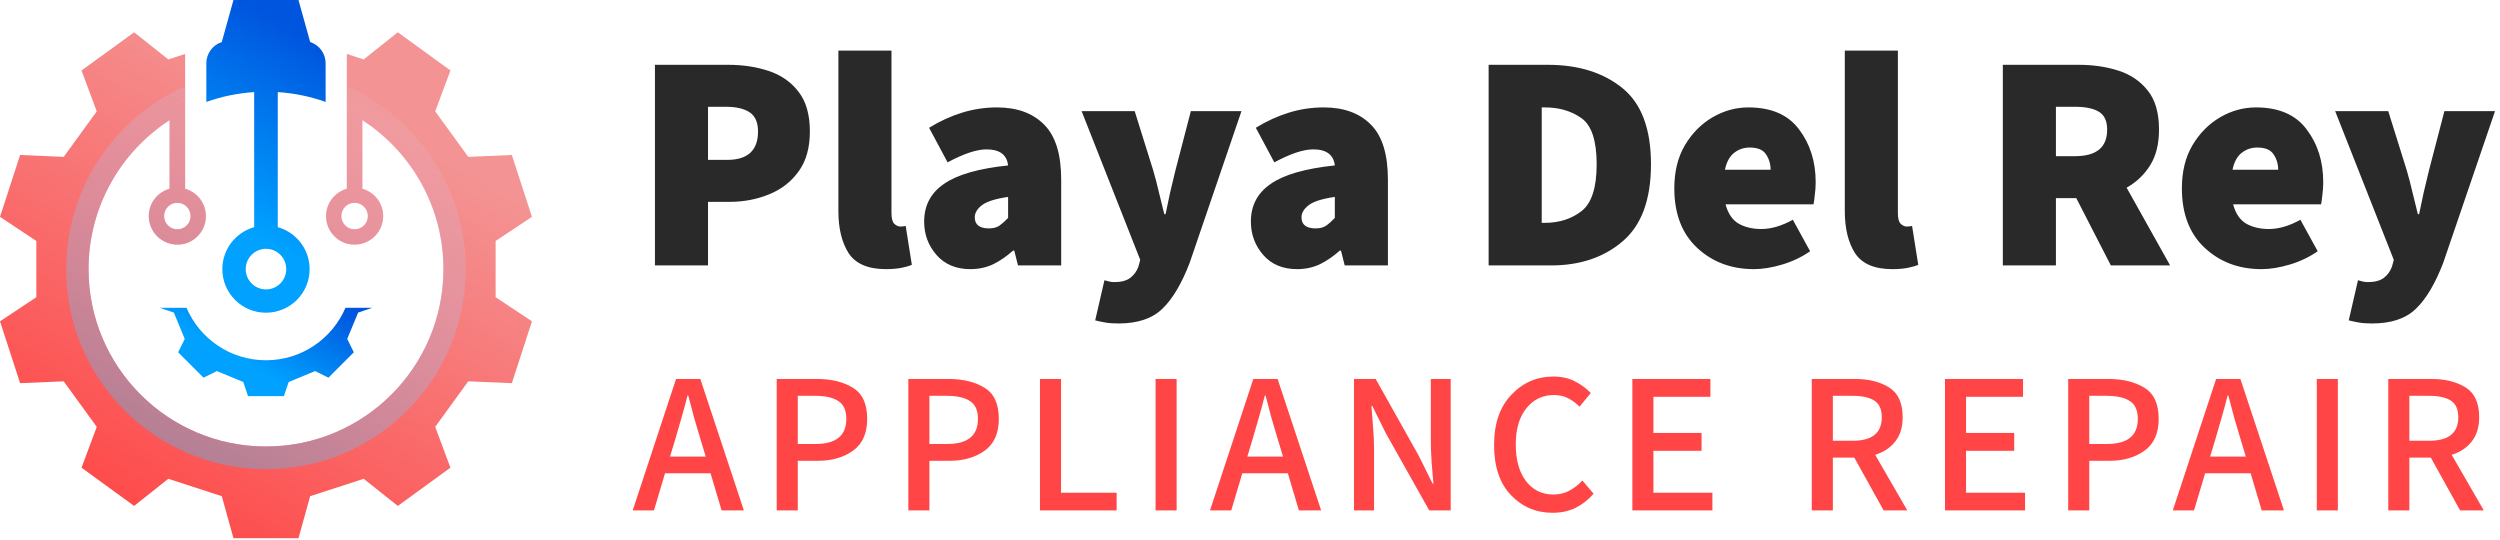 <svg xmlns="http://www.w3.org/2000/svg" width="250" height="54" viewBox="0 0 250 54" fill="none"><path d="M25.418 22.716C23.585 23.231 22.234 24.909 22.234 26.914C22.234 29.323 24.189 31.272 26.598 31.272C29.007 31.272 30.962 29.323 30.962 26.914C30.962 24.909 29.61 23.231 27.777 22.716V9.209C29.444 9.32 31.05 9.652 32.562 10.195V6.33C32.562 5.361 31.936 4.503 31.017 4.203L29.848 0H26.597H23.347L22.178 4.203C21.259 4.502 20.633 5.36 20.633 6.33V10.195C22.144 9.652 23.751 9.32 25.417 9.209V22.716H25.418ZM28.625 26.914C28.625 28.032 27.717 28.941 26.598 28.941C25.479 28.941 24.571 28.032 24.571 26.914C24.571 25.79 25.479 24.881 26.598 24.881C27.716 24.881 28.625 25.789 28.625 26.914Z" fill="url(#paint0_linear_1577_27)"></path><path d="M3.633 29.721L0 32.13C1.058 35.386 0.953 35.065 2.01 38.316L6.368 38.133C7.786 40.088 8.251 40.73 9.675 42.685L8.152 46.766C10.915 48.776 10.643 48.583 13.412 50.593L16.829 47.879C19.122 48.627 19.881 48.871 22.179 49.618L23.347 53.822H29.849L31.017 49.618C33.315 48.871 34.074 48.627 36.367 47.879L39.783 50.593C42.552 48.583 42.281 48.776 45.044 46.766L43.521 42.685C44.944 40.73 45.409 40.088 46.827 38.133L51.186 38.316C52.243 35.065 52.138 35.386 53.196 32.13L49.563 29.721V24.095L53.196 21.685C52.138 18.435 52.243 18.75 51.186 15.5L46.827 15.688C45.409 13.733 44.944 13.091 43.521 11.136L45.044 7.049C42.281 5.039 42.552 5.238 39.783 3.228L36.367 5.942C36.322 5.925 36.278 5.914 36.239 5.903C35.63 5.704 35.132 5.538 34.683 5.394V18.872C33.332 19.26 32.38 20.6 32.656 22.134C32.855 23.242 33.725 24.155 34.827 24.394C36.676 24.787 38.316 23.392 38.316 21.609C38.316 20.302 37.435 19.216 36.239 18.873V12.017C41.112 15.179 44.341 20.667 44.341 26.909C44.341 36.711 36.394 44.651 26.598 44.651C16.801 44.651 8.855 36.711 8.855 26.909C8.855 20.667 12.083 15.18 16.956 12.017V18.873C15.76 19.216 14.88 20.302 14.88 21.609C14.88 23.392 16.519 24.787 18.369 24.394C19.471 24.156 20.34 23.242 20.54 22.134C20.817 20.601 19.864 19.26 18.513 18.872V5.394C18.064 5.537 17.566 5.704 16.956 5.903C16.918 5.914 16.873 5.925 16.829 5.942L13.412 3.228C10.643 5.238 10.915 5.039 8.152 7.049L9.675 11.136C8.251 13.091 7.786 13.733 6.368 15.688L2.01 15.5C0.953 18.75 1.058 18.435 0 21.685L3.633 24.095V29.721ZM36.787 21.608C36.787 22.339 36.195 22.932 35.458 22.932C34.727 22.932 34.135 22.339 34.135 21.608C34.135 20.877 34.727 20.279 35.458 20.279C36.195 20.279 36.787 20.877 36.787 21.608ZM19.061 21.608C19.061 22.339 18.468 22.932 17.737 22.932C17.001 22.932 16.408 22.339 16.408 21.608C16.408 20.877 17.001 20.279 17.737 20.279C18.468 20.279 19.061 20.877 19.061 21.608Z" fill="url(#paint1_linear_1577_27)"></path><path d="M15.971 30.782H18.651C19.969 33.866 23.026 36.026 26.598 36.026C30.17 36.026 33.227 33.866 34.544 30.782H37.224L35.813 31.258C35.375 32.315 35.159 32.83 34.722 33.894L35.381 35.228C34.096 36.513 34.124 36.485 32.844 37.77L31.51 37.106C30.447 37.549 29.932 37.76 28.868 38.202L28.392 39.614C26.576 39.614 26.62 39.614 24.803 39.614L24.327 38.202C23.264 37.759 22.749 37.549 21.686 37.106L20.351 37.77C19.072 36.486 19.099 36.514 17.814 35.228L18.474 33.894C18.036 32.831 17.82 32.315 17.383 31.258L15.971 30.782Z" fill="url(#paint2_linear_1577_27)"></path><path d="M26.598 46.916C37.623 46.916 46.572 37.962 46.572 26.936C46.572 18.751 41.682 11.723 34.683 8.617V18.873C33.332 19.261 32.379 20.601 32.656 22.135C32.855 23.243 33.725 24.156 34.827 24.394C36.676 24.787 38.316 23.392 38.316 21.609C38.316 20.302 37.435 19.217 36.239 18.873V12.018C41.112 15.18 44.341 20.668 44.341 26.909C44.341 36.711 36.394 44.652 26.598 44.652C16.801 44.652 8.855 36.711 8.855 26.909C8.855 20.668 12.083 15.18 16.956 12.018V18.873C15.76 19.217 14.88 20.302 14.88 21.609C14.88 23.392 16.519 24.788 18.369 24.394C19.471 24.156 20.34 23.243 20.54 22.135C20.817 20.601 19.864 19.261 18.512 18.873V8.617C11.513 11.724 6.623 18.751 6.623 26.936C6.623 37.962 15.572 46.916 26.598 46.916ZM36.787 21.608C36.787 22.339 36.195 22.932 35.458 22.932C34.727 22.932 34.134 22.339 34.134 21.608C34.134 20.877 34.727 20.279 35.458 20.279C36.195 20.279 36.787 20.877 36.787 21.608ZM19.061 21.608C19.061 22.339 18.468 22.932 17.737 22.932C17 22.932 16.408 22.339 16.408 21.608C16.408 20.877 17 20.279 17.737 20.279C18.468 20.279 19.061 20.877 19.061 21.608Z" fill="url(#paint3_linear_1577_27)"></path><path d="M65.494 26.543V6.481H72.839C74.3 6.481 75.648 6.687 76.883 7.099C78.117 7.51 79.105 8.2 79.846 9.167C80.607 10.134 80.987 11.461 80.987 13.148C80.987 14.794 80.607 16.132 79.846 17.16C79.105 18.189 78.117 18.951 76.883 19.444C75.669 19.938 74.362 20.185 72.963 20.185H70.802V26.543H65.494ZM70.802 15.988H72.716C74.773 15.988 75.802 15.041 75.802 13.148C75.802 12.243 75.525 11.605 74.969 11.235C74.413 10.864 73.621 10.679 72.593 10.679H70.802V15.988ZM88.592 26.914C86.802 26.914 85.557 26.379 84.858 25.309C84.179 24.239 83.839 22.84 83.839 21.111V5.062H89.148V21.296C89.148 21.831 89.241 22.191 89.426 22.377C89.632 22.562 89.827 22.654 90.012 22.654C90.218 22.654 90.403 22.634 90.568 22.593L91.185 26.482C90.897 26.605 90.537 26.708 90.105 26.79C89.673 26.872 89.169 26.914 88.592 26.914ZM98.897 22.84C99.329 22.84 99.678 22.747 99.946 22.562C100.234 22.356 100.522 22.099 100.81 21.79V19.691C99.534 19.877 98.66 20.154 98.187 20.525C97.713 20.895 97.477 21.296 97.477 21.728C97.477 22.469 97.95 22.84 98.897 22.84ZM97.045 26.914C95.604 26.914 94.473 26.44 93.65 25.494C92.826 24.547 92.415 23.436 92.415 22.16C92.415 20.556 93.073 19.3 94.39 18.395C95.707 17.469 97.847 16.852 100.81 16.543C100.687 15.473 99.966 14.938 98.65 14.938C97.662 14.938 96.366 15.37 94.761 16.235L92.909 12.778C93.979 12.119 95.08 11.615 96.211 11.265C97.343 10.916 98.505 10.741 99.699 10.741C101.715 10.741 103.289 11.317 104.421 12.469C105.553 13.601 106.119 15.432 106.119 17.963V26.543H101.798L101.427 25.062H101.304C100.687 25.617 100.028 26.07 99.329 26.42C98.629 26.749 97.868 26.914 97.045 26.914ZM111.864 32.346C111.329 32.346 110.886 32.315 110.536 32.253C110.187 32.191 109.847 32.119 109.518 32.037L110.444 28.025C110.588 28.066 110.742 28.107 110.907 28.148C111.092 28.189 111.267 28.21 111.431 28.21C112.131 28.21 112.666 28.066 113.036 27.778C113.407 27.49 113.674 27.119 113.839 26.667L114.024 25.988L108.16 11.111H113.468L115.32 17.037C115.526 17.737 115.711 18.447 115.876 19.167C116.061 19.887 116.246 20.638 116.431 21.42H116.555C116.72 20.679 116.874 19.949 117.018 19.228C117.182 18.508 117.357 17.778 117.543 17.037L119.086 11.111H124.148L118.962 26.296C118.16 28.375 117.254 29.897 116.246 30.864C115.238 31.852 113.777 32.346 111.864 32.346ZM131.569 22.84C132.001 22.84 132.351 22.747 132.619 22.562C132.907 22.356 133.195 22.099 133.483 21.79V19.691C132.207 19.877 131.333 20.154 130.859 20.525C130.386 20.895 130.149 21.296 130.149 21.728C130.149 22.469 130.623 22.84 131.569 22.84ZM129.717 26.914C128.277 26.914 127.145 26.44 126.322 25.494C125.499 24.547 125.088 23.436 125.088 22.16C125.088 20.556 125.746 19.3 127.063 18.395C128.38 17.469 130.52 16.852 133.483 16.543C133.359 15.473 132.639 14.938 131.322 14.938C130.335 14.938 129.038 15.37 127.433 16.235L125.581 12.778C126.651 12.119 127.752 11.615 128.884 11.265C130.016 10.916 131.178 10.741 132.372 10.741C134.388 10.741 135.962 11.317 137.094 12.469C138.226 13.601 138.791 15.432 138.791 17.963V26.543H134.47L134.1 25.062H133.977C133.359 25.617 132.701 26.07 132.001 26.42C131.302 26.749 130.54 26.914 129.717 26.914ZM148.863 26.543V6.481H154.789C157.834 6.481 160.314 7.253 162.227 8.796C164.141 10.339 165.098 12.881 165.098 16.42C165.098 19.959 164.151 22.531 162.258 24.136C160.386 25.741 157.999 26.543 155.098 26.543H148.863ZM154.172 22.284H154.48C155.921 22.284 157.145 21.893 158.153 21.111C159.162 20.329 159.666 18.765 159.666 16.42C159.666 14.074 159.162 12.541 158.153 11.821C157.145 11.101 155.921 10.741 154.48 10.741H154.172V22.284ZM175.394 26.914C173.131 26.914 171.238 26.204 169.715 24.784C168.192 23.364 167.431 21.379 167.431 18.827C167.431 17.16 167.781 15.73 168.481 14.537C169.201 13.323 170.127 12.387 171.258 11.728C172.39 11.07 173.583 10.741 174.839 10.741C177.123 10.741 178.81 11.471 179.9 12.932C181.011 14.393 181.567 16.152 181.567 18.21C181.567 18.663 181.536 19.105 181.474 19.537C181.433 19.949 181.392 20.247 181.351 20.432H172.555C172.802 21.358 173.244 22.006 173.882 22.377C174.52 22.726 175.271 22.901 176.135 22.901C177.123 22.901 178.172 22.593 179.283 21.975L181.011 25.123C180.188 25.7 179.262 26.142 178.234 26.451C177.205 26.759 176.258 26.914 175.394 26.914ZM172.493 16.975H177.061C177.061 16.399 176.906 15.885 176.598 15.432C176.31 14.979 175.765 14.753 174.962 14.753C174.386 14.753 173.871 14.928 173.419 15.278C172.966 15.628 172.658 16.193 172.493 16.975ZM189.233 26.914C187.442 26.914 186.198 26.379 185.498 25.309C184.819 24.239 184.48 22.84 184.48 21.111V5.062H189.788V21.296C189.788 21.831 189.881 22.191 190.066 22.377C190.272 22.562 190.467 22.654 190.652 22.654C190.858 22.654 191.043 22.634 191.208 22.593L191.825 26.482C191.537 26.605 191.177 26.708 190.745 26.79C190.313 26.872 189.809 26.914 189.233 26.914ZM205.592 15.617H207.506C209.646 15.617 210.716 14.732 210.716 12.963C210.716 12.099 210.438 11.502 209.882 11.173C209.347 10.844 208.555 10.679 207.506 10.679H205.592V15.617ZM205.592 26.543H200.283V6.481H207.876C209.316 6.481 210.644 6.677 211.858 7.068C213.072 7.459 214.049 8.128 214.79 9.074C215.53 10 215.901 11.296 215.901 12.963C215.901 14.403 215.602 15.597 215.006 16.543C214.409 17.49 213.627 18.23 212.66 18.765L217.012 26.543H211.086L207.629 19.815H205.592V26.543ZM226.151 26.914C223.888 26.914 221.995 26.204 220.472 24.784C218.95 23.364 218.188 21.379 218.188 18.827C218.188 17.16 218.538 15.73 219.238 14.537C219.958 13.323 220.884 12.387 222.015 11.728C223.147 11.07 224.341 10.741 225.596 10.741C227.88 10.741 229.567 11.471 230.657 12.932C231.769 14.393 232.324 16.152 232.324 18.21C232.324 18.663 232.293 19.105 232.232 19.537C232.19 19.949 232.149 20.247 232.108 20.432H223.312C223.559 21.358 224.001 22.006 224.639 22.377C225.277 22.726 226.028 22.901 226.892 22.901C227.88 22.901 228.929 22.593 230.04 21.975L231.769 25.123C230.946 25.7 230.02 26.142 228.991 26.451C227.962 26.759 227.015 26.914 226.151 26.914ZM223.25 16.975H227.818C227.818 16.399 227.664 15.885 227.355 15.432C227.067 14.979 226.522 14.753 225.719 14.753C225.143 14.753 224.629 14.928 224.176 15.278C223.723 15.628 223.415 16.193 223.25 16.975ZM237.219 32.346C236.684 32.346 236.242 32.315 235.892 32.253C235.542 32.191 235.203 32.119 234.874 32.037L235.799 28.025C235.943 28.066 236.098 28.107 236.262 28.148C236.448 28.189 236.623 28.21 236.787 28.21C237.487 28.21 238.022 28.066 238.392 27.778C238.762 27.49 239.03 27.119 239.195 26.667L239.38 25.988L233.516 11.111H238.824L240.676 17.037C240.882 17.737 241.067 18.447 241.232 19.167C241.417 19.887 241.602 20.638 241.787 21.42H241.911C242.075 20.679 242.23 19.949 242.374 19.228C242.538 18.508 242.713 17.778 242.898 17.037L244.441 11.111H249.503L244.318 26.296C243.516 28.375 242.61 29.897 241.602 30.864C240.594 31.852 239.133 32.346 237.219 32.346Z" fill="#292929"></path><path d="M67.525 43.935L67.003 45.66H70.574L70.052 43.935C69.838 43.226 69.624 42.504 69.41 41.769C69.21 41.033 69.016 40.297 68.829 39.562H68.748C68.561 40.311 68.361 41.053 68.147 41.788C67.946 42.511 67.739 43.226 67.525 43.935ZM72.159 51.037L71.055 47.326H66.501L65.398 51.037H63.272L67.605 37.897H70.032L74.386 51.037H72.159ZM77.671 51.037V37.897H81.683C83.141 37.897 84.344 38.191 85.294 38.779C86.243 39.354 86.718 40.391 86.718 41.889C86.718 43.32 86.25 44.377 85.314 45.059C84.378 45.741 83.194 46.082 81.763 46.082H79.777V51.037H77.671ZM79.777 44.397H81.562C83.609 44.397 84.632 43.561 84.632 41.889C84.632 41.033 84.364 40.438 83.829 40.103C83.308 39.756 82.525 39.582 81.482 39.582H79.777V44.397ZM90.834 51.037V37.897H94.847C96.305 37.897 97.508 38.191 98.458 38.779C99.407 39.354 99.882 40.391 99.882 41.889C99.882 43.32 99.414 44.377 98.478 45.059C97.542 45.741 96.358 46.082 94.927 46.082H92.941V51.037H90.834ZM92.941 44.397H94.726C96.773 44.397 97.796 43.561 97.796 41.889C97.796 41.033 97.528 40.438 96.993 40.103C96.472 39.756 95.689 39.582 94.646 39.582H92.941V44.397ZM103.998 51.037V37.897H106.105V49.272H111.662V51.037H103.998ZM115.556 51.037V37.897H117.662V51.037H115.556ZM125.253 43.935L124.731 45.66H128.302L127.781 43.935C127.567 43.226 127.353 42.504 127.139 41.769C126.938 41.033 126.744 40.297 126.557 39.562H126.477C126.29 40.311 126.089 41.053 125.875 41.788C125.674 42.511 125.467 43.226 125.253 43.935ZM129.887 51.037L128.784 47.326H124.23L123.126 51.037H121L125.333 37.897H127.761L132.114 51.037H129.887ZM135.399 51.037V37.897H137.566L141.879 45.58L143.263 48.369H143.343C143.29 47.7 143.23 46.984 143.163 46.222C143.109 45.447 143.083 44.697 143.083 43.975V37.897H145.069V51.037H142.922L138.589 43.333L137.225 40.585H137.144C137.198 41.267 137.251 41.983 137.305 42.731C137.372 43.467 137.405 44.189 137.405 44.898V51.037H135.399ZM155.266 51.278C153.608 51.278 152.217 50.689 151.094 49.512C149.97 48.335 149.408 46.663 149.408 44.497C149.408 42.357 149.984 40.685 151.134 39.481C152.284 38.264 153.688 37.656 155.347 37.656C156.176 37.656 156.905 37.823 157.533 38.157C158.162 38.492 158.677 38.873 159.078 39.301L157.955 40.665C157.607 40.317 157.226 40.036 156.811 39.822C156.397 39.608 155.928 39.502 155.407 39.502C154.27 39.502 153.347 39.943 152.638 40.826C151.929 41.708 151.575 42.912 151.575 44.437C151.575 45.988 151.916 47.212 152.598 48.108C153.28 49.004 154.196 49.452 155.347 49.452C155.935 49.452 156.463 49.325 156.932 49.071C157.413 48.817 157.848 48.476 158.236 48.048L159.359 49.372C158.824 49.987 158.215 50.462 157.533 50.796C156.865 51.117 156.109 51.278 155.266 51.278ZM163.235 51.037V37.897H171.039V39.682H165.342V43.293H170.157V45.079H165.342V49.272H171.24V51.037H163.235ZM183.285 44.076H185.271C187.21 44.076 188.18 43.293 188.18 41.728C188.18 40.939 187.932 40.384 187.437 40.063C186.942 39.742 186.22 39.582 185.271 39.582H183.285V44.076ZM183.285 51.037H181.178V37.897H185.511C186.862 37.897 187.992 38.177 188.902 38.739C189.811 39.301 190.266 40.297 190.266 41.728C190.266 42.731 190.012 43.547 189.504 44.176C189.009 44.791 188.347 45.226 187.518 45.48L190.727 51.037H188.36L185.431 45.761H183.285V51.037ZM194.499 51.037V37.897H202.303V39.682H196.605V43.293H201.42V45.079H196.605V49.272H202.503V51.037H194.499ZM206.82 51.037V37.897H210.833C212.29 37.897 213.494 38.191 214.444 38.779C215.393 39.354 215.868 40.391 215.868 41.889C215.868 43.32 215.4 44.377 214.464 45.059C213.528 45.741 212.344 46.082 210.913 46.082H208.927V51.037H206.82ZM208.927 44.397H210.712C212.758 44.397 213.782 43.561 213.782 41.889C213.782 41.033 213.514 40.438 212.979 40.103C212.458 39.756 211.675 39.582 210.632 39.582H208.927V44.397ZM221.533 43.935L221.011 45.66H224.582L224.061 43.935C223.847 43.226 223.633 42.504 223.419 41.769C223.218 41.033 223.024 40.297 222.837 39.562H222.757C222.569 40.311 222.369 41.053 222.155 41.788C221.954 42.511 221.747 43.226 221.533 43.935ZM226.167 51.037L225.064 47.326H220.51L219.406 51.037H217.28L221.613 37.897H224.041L228.394 51.037H226.167ZM231.679 51.037V37.897H233.785V51.037H231.679ZM240.935 44.076H242.921C244.86 44.076 245.83 43.293 245.83 41.728C245.83 40.939 245.582 40.384 245.087 40.063C244.592 39.742 243.87 39.582 242.921 39.582H240.935V44.076ZM240.935 51.037H238.828V37.897H243.161C244.512 37.897 245.642 38.177 246.552 38.739C247.461 39.301 247.916 40.297 247.916 41.728C247.916 42.731 247.662 43.547 247.154 44.176C246.659 44.791 245.997 45.226 245.168 45.48L248.377 51.037H246.01L243.081 45.761H240.935V51.037Z" fill="#FF4545"></path><defs><linearGradient id="paint0_linear_1577_27" x1="22.73" y1="21.778" x2="32.496" y2="4.688" gradientUnits="userSpaceOnUse"><stop stop-color="#00A1FF"></stop><stop offset="1" stop-color="#0055DE"></stop></linearGradient><linearGradient id="paint1_linear_1577_27" x1="35.685" y1="10.983" x2="11.295" y2="53.724" gradientUnits="userSpaceOnUse"><stop stop-color="#F49393"></stop><stop offset="1" stop-color="#FF4545"></stop></linearGradient><linearGradient id="paint2_linear_1577_27" x1="23.997" y1="35.942" x2="28.803" y2="27.532" gradientUnits="userSpaceOnUse"><stop stop-color="#00A1FF"></stop><stop offset="1" stop-color="#0055DE"></stop></linearGradient><linearGradient id="paint3_linear_1577_27" x1="9.721" y1="61.565" x2="38.282" y2="2.935" gradientUnits="userSpaceOnUse"><stop stop-color="#7B728C"></stop><stop offset="1" stop-color="#E1D9FF" stop-opacity="0"></stop></linearGradient></defs></svg>